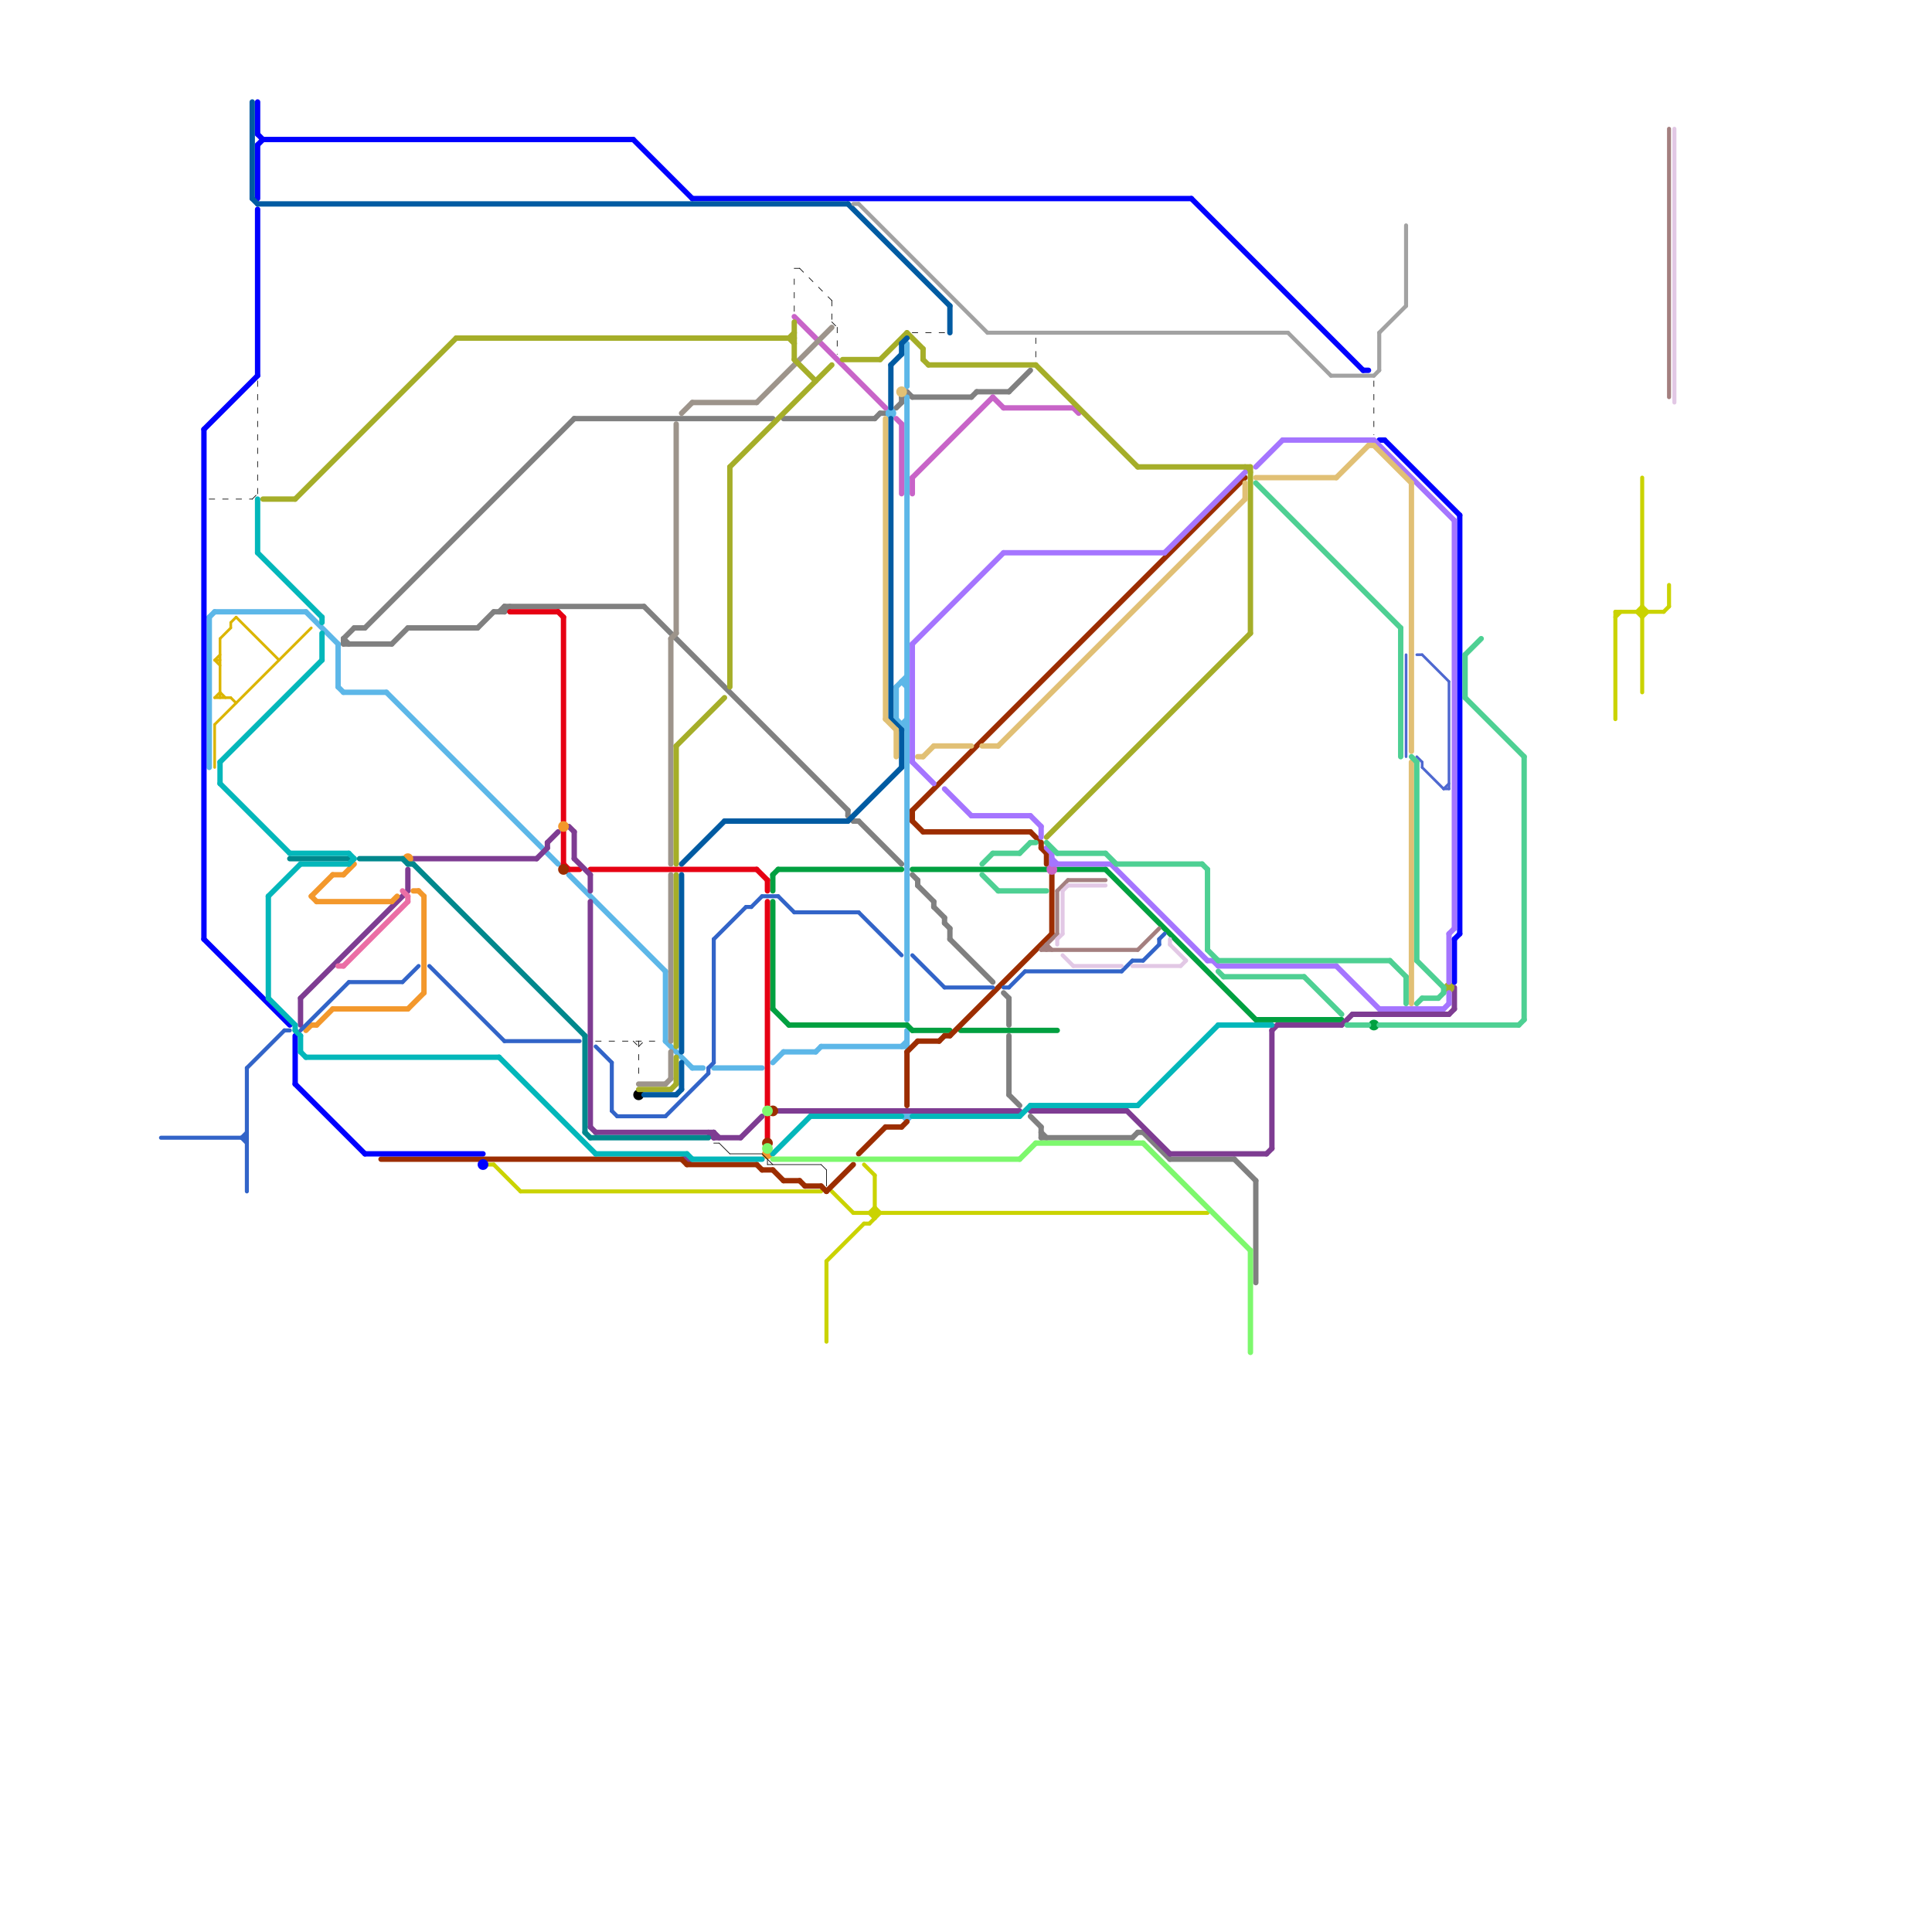 
<svg version="1.1" xmlns="http://www.w3.org/2000/svg" viewBox="0 0 360 360">
<style>text { font: 1px Helvetica; font-weight: 600; white-space: pre; dominant-baseline: central; } line { stroke-width: 1; fill: none; stroke-linecap: round; stroke-linejoin: round; } .c0 { stroke: #808080 } .c1 { stroke: #5db7e8 } .c2 { stroke: #01a040 } .c3 { stroke: #e60013 } .c4 { stroke: #7e3c92 } .c5 { stroke: #cad301 } .c6 { stroke: #9c2d00 } .c7 { stroke: #a47f7f } .c8 { stroke: #c864c8 } .c9 { stroke: #f3982c } .c10 { stroke: #000000 } .c11 { stroke: #00888d } .c12 { stroke: #eb6ea5 } .c13 { stroke: #9d948b } .c14 { stroke: #a5ae29 } .c15 { stroke: #0000ff } .c16 { stroke: #03b7ba } .c17 { stroke: #3264c8 } .c18 { stroke: #005ba2 } .c19 { stroke: #a2a2a2 } .c20 { stroke: #a575ff } .c21 { stroke: #e2c8e5 } .c22 { stroke: #e1c075 } .c23 { stroke: #4e68d0 } .c24 { stroke: #4ed093 } .c25 { stroke: #7df86d } .c26 { stroke: #dbb500 } .w3 { stroke-width: .5; }.w5 { stroke-width: .125; }.w2 { stroke-width: .75; }.w1 { stroke-width: 1; }.l1 { stroke-dasharray: 1 1.5; stroke-linecap: square; }</style><style>.lxco { stroke: #000; stroke-width: 0.525; fill: #fff; stroke-linecap: square; } .lxci { stroke: #fff; stroke-width: 0.25; fill: #fff; stroke-linecap: square; } </style><defs><g id="wm-xf"><circle r="1.2" fill="#000"/><circle r="0.9" fill="#fff"/><circle r="0.6" fill="#000"/><circle r="0.3" fill="#fff"/></g><g id="wm"><circle r="0.6" fill="#000"/><circle r="0.3" fill="#fff"/></g><g id="l"><circle r="0.45" fill="#fff" stroke="#000" stroke-width="0.2"/></g><g id="ct-xf"><circle r="0.5" fill="#fff" stroke="#000" stroke-width="0.2"/></g><g id="ct"><circle r="0.5" fill="#fff" stroke="#000" stroke-width="0.1"/></g><g id="csm-cad301"><circle r="0.4" fill="#cad301"/><circle r="0.2" fill="#fff"/></g><g id="csm-xf-cad301"><circle r="0.4" fill="#fff"/><circle r="0.2" fill="#cad301"/></g><g id="csm-a47f7f"><circle r="0.4" fill="#a47f7f"/><circle r="0.2" fill="#fff"/></g><g id="csm-e2c8e5"><circle r="0.4" fill="#e2c8e5"/><circle r="0.2" fill="#fff"/></g><g id="csm-xf-3264c8"><circle r="0.4" fill="#fff"/><circle r="0.2" fill="#3264c8"/></g></defs><line class="c0 " x1="68" y1="117" x2="107" y2="78"/><line class="c0 " x1="171" y1="165" x2="174" y2="168"/><line class="c0 " x1="211" y1="212" x2="212" y2="211"/><line class="c0 " x1="194" y1="211" x2="195" y2="212"/><line class="c0 " x1="158" y1="151" x2="158" y2="152"/><line class="c0 " x1="158" y1="152" x2="159" y2="153"/><line class="c0 " x1="188" y1="204" x2="190" y2="206"/><line class="c0 " x1="192" y1="208" x2="194" y2="210"/><line class="c0 " x1="159" y1="153" x2="160" y2="153"/><line class="c0 " x1="146" y1="78" x2="163" y2="78"/><line class="c0 " x1="170" y1="74" x2="181" y2="74"/><line class="c0 " x1="164" y1="77" x2="165" y2="77"/><line class="c0 " x1="213" y1="211" x2="218" y2="216"/><line class="c0 " x1="218" y1="216" x2="230" y2="216"/><line class="c0 " x1="64" y1="119" x2="65" y2="120"/><line class="c0 " x1="171" y1="164" x2="171" y2="165"/><line class="c0 " x1="212" y1="211" x2="213" y2="211"/><line class="c0 " x1="66" y1="117" x2="68" y2="117"/><line class="c0 " x1="174" y1="168" x2="174" y2="169"/><line class="c0 " x1="234" y1="220" x2="234" y2="239"/><line class="c0 " x1="168" y1="74" x2="168" y2="75"/><line class="c0 " x1="188" y1="186" x2="188" y2="191"/><line class="c0 " x1="120" y1="113" x2="158" y2="151"/><line class="c0 " x1="94" y1="113" x2="94" y2="114"/><line class="c0 " x1="174" y1="169" x2="176" y2="171"/><line class="c0 " x1="230" y1="216" x2="234" y2="220"/><line class="c0 " x1="169" y1="73" x2="170" y2="74"/><line class="c0 " x1="168" y1="74" x2="169" y2="73"/><line class="c0 " x1="176" y1="172" x2="177" y2="173"/><line class="c0 " x1="73" y1="120" x2="76" y2="117"/><line class="c0 " x1="167" y1="76" x2="168" y2="75"/><line class="c0 " x1="160" y1="153" x2="168" y2="161"/><line class="c0 " x1="64" y1="120" x2="73" y2="120"/><line class="c0 " x1="177" y1="173" x2="177" y2="175"/><line class="c0 " x1="107" y1="78" x2="144" y2="78"/><line class="c0 " x1="170" y1="163" x2="171" y2="164"/><line class="c0 " x1="187" y1="185" x2="188" y2="186"/><line class="c0 " x1="76" y1="117" x2="89" y2="117"/><line class="c0 " x1="89" y1="117" x2="92" y2="114"/><line class="c0 " x1="194" y1="212" x2="211" y2="212"/><line class="c0 " x1="176" y1="171" x2="176" y2="172"/><line class="c0 " x1="64" y1="119" x2="64" y2="120"/><line class="c0 " x1="64" y1="119" x2="66" y2="117"/><line class="c0 " x1="188" y1="73" x2="192" y2="69"/><line class="c0 " x1="188" y1="193" x2="188" y2="204"/><line class="c0 " x1="92" y1="114" x2="94" y2="114"/><line class="c0 " x1="94" y1="114" x2="95" y2="113"/><line class="c0 " x1="181" y1="74" x2="182" y2="73"/><line class="c0 " x1="163" y1="78" x2="164" y2="77"/><line class="c0 " x1="194" y1="210" x2="194" y2="212"/><line class="c0 " x1="93" y1="114" x2="94" y2="113"/><line class="c0 " x1="177" y1="175" x2="185" y2="183"/><line class="c0 " x1="94" y1="113" x2="120" y2="113"/><line class="c0 " x1="182" y1="73" x2="188" y2="73"/><line class="c1 " x1="168" y1="195" x2="169" y2="194"/><line class="c1 " x1="169" y1="74" x2="169" y2="190"/><line class="c1 " x1="144" y1="198" x2="146" y2="196"/><line class="c1 " x1="169" y1="64" x2="169" y2="72"/><line class="c1 " x1="168" y1="127" x2="169" y2="128"/><line class="c1 " x1="153" y1="195" x2="169" y2="195"/><line class="c1 " x1="63" y1="120" x2="63" y2="128"/><line class="c1 " x1="39" y1="115" x2="39" y2="143"/><line class="c1 " x1="167" y1="134" x2="169" y2="136"/><line class="c1 " x1="72" y1="129" x2="104" y2="161"/><line class="c1 " x1="133" y1="199" x2="142" y2="199"/><line class="c1 " x1="152" y1="196" x2="153" y2="195"/><line class="c1 " x1="39" y1="115" x2="40" y2="114"/><line class="c1 " x1="64" y1="129" x2="72" y2="129"/><line class="c1 " x1="168" y1="127" x2="169" y2="127"/><line class="c1 " x1="40" y1="114" x2="57" y2="114"/><line class="c1 " x1="168" y1="135" x2="169" y2="135"/><line class="c1 " x1="167" y1="128" x2="169" y2="126"/><line class="c1 " x1="124" y1="194" x2="129" y2="199"/><line class="c1 " x1="129" y1="199" x2="131" y2="199"/><line class="c1 " x1="146" y1="196" x2="152" y2="196"/><line class="c1 " x1="57" y1="114" x2="63" y2="120"/><line class="c1 " x1="169" y1="192" x2="169" y2="195"/><line class="c1 " x1="167" y1="128" x2="167" y2="134"/><line class="c1 " x1="124" y1="181" x2="124" y2="194"/><line class="c1 " x1="106" y1="163" x2="124" y2="181"/><line class="c1 " x1="168" y1="135" x2="169" y2="134"/><line class="c1 " x1="63" y1="128" x2="64" y2="129"/><circle cx="166" cy="77" r="1" fill="#5db7e8" /><circle cx="169" cy="208" r="1" fill="#5db7e8" /><line class="c2 " x1="179" y1="192" x2="197" y2="192"/><line class="c2 " x1="169" y1="191" x2="170" y2="192"/><line class="c2 " x1="170" y1="192" x2="177" y2="192"/><line class="c2 " x1="147" y1="191" x2="169" y2="191"/><line class="c2 " x1="206" y1="162" x2="234" y2="190"/><line class="c2 " x1="170" y1="162" x2="195" y2="162"/><line class="c2 " x1="144" y1="163" x2="145" y2="162"/><line class="c2 " x1="144" y1="168" x2="144" y2="188"/><line class="c2 " x1="144" y1="188" x2="147" y2="191"/><line class="c2 " x1="197" y1="162" x2="206" y2="162"/><line class="c2 " x1="144" y1="163" x2="144" y2="166"/><line class="c2 " x1="234" y1="190" x2="250" y2="190"/><line class="c2 " x1="145" y1="162" x2="168" y2="162"/><circle cx="256" cy="191" r="1" fill="#01a040" /><line class="c3 " x1="105" y1="155" x2="105" y2="161"/><line class="c3 " x1="141" y1="162" x2="143" y2="164"/><line class="c3 " x1="106" y1="162" x2="108" y2="162"/><line class="c3 " x1="105" y1="161" x2="106" y2="162"/><line class="c3 " x1="105" y1="115" x2="105" y2="153"/><line class="c3 " x1="110" y1="162" x2="141" y2="162"/><line class="c3 " x1="143" y1="168" x2="143" y2="206"/><line class="c3 " x1="143" y1="164" x2="143" y2="166"/><line class="c3 " x1="104" y1="114" x2="105" y2="115"/><line class="c3 " x1="143" y1="208" x2="143" y2="212"/><line class="c3 " x1="95" y1="114" x2="104" y2="114"/><line class="c4 " x1="102" y1="157" x2="102" y2="158"/><line class="c4 " x1="102" y1="157" x2="104" y2="155"/><line class="c4 " x1="107" y1="160" x2="110" y2="163"/><line class="c4 " x1="218" y1="215" x2="236" y2="215"/><line class="c4 " x1="110" y1="210" x2="111" y2="211"/><line class="c4 " x1="111" y1="211" x2="133" y2="211"/><line class="c4 " x1="250" y1="191" x2="252" y2="189"/><line class="c4 " x1="133" y1="211" x2="133" y2="212"/><line class="c4 " x1="192" y1="207" x2="210" y2="207"/><line class="c4 " x1="110" y1="168" x2="110" y2="210"/><line class="c4 " x1="110" y1="163" x2="110" y2="166"/><line class="c4 " x1="132" y1="211" x2="133" y2="212"/><line class="c4 " x1="238" y1="191" x2="250" y2="191"/><line class="c4 " x1="270" y1="189" x2="271" y2="188"/><line class="c4 " x1="237" y1="192" x2="237" y2="214"/><line class="c4 " x1="76" y1="162" x2="76" y2="166"/><line class="c4 " x1="237" y1="192" x2="238" y2="191"/><line class="c4 " x1="145" y1="207" x2="190" y2="207"/><line class="c4 " x1="56" y1="186" x2="56" y2="191"/><line class="c4 " x1="210" y1="207" x2="218" y2="215"/><line class="c4 " x1="77" y1="160" x2="100" y2="160"/><line class="c4 " x1="106" y1="154" x2="107" y2="155"/><line class="c4 " x1="271" y1="184" x2="271" y2="188"/><line class="c4 " x1="133" y1="211" x2="134" y2="212"/><line class="c4 " x1="56" y1="186" x2="76" y2="166"/><line class="c4 " x1="100" y1="160" x2="102" y2="158"/><line class="c4 " x1="236" y1="215" x2="237" y2="214"/><line class="c4 " x1="252" y1="189" x2="270" y2="189"/><line class="c4 " x1="133" y1="212" x2="138" y2="212"/><line class="c4 " x1="138" y1="212" x2="142" y2="208"/><line class="c4 " x1="107" y1="155" x2="107" y2="160"/><circle cx="128" cy="216" r="1" fill="#7e3c92" /><line class="c5 w2" x1="311" y1="109" x2="311" y2="113"/><line class="c5 w2" x1="163" y1="219" x2="163" y2="227"/><line class="c5 w2" x1="162" y1="226" x2="163" y2="225"/><line class="c5 w2" x1="92" y1="217" x2="97" y2="222"/><line class="c5 w2" x1="159" y1="226" x2="225" y2="226"/><line class="c5 w2" x1="306" y1="113" x2="307" y2="114"/><line class="c5 w2" x1="301" y1="114" x2="301" y2="134"/><line class="c5 w2" x1="97" y1="222" x2="153" y2="222"/><line class="c5 w2" x1="310" y1="114" x2="311" y2="113"/><line class="c5 w2" x1="91" y1="217" x2="92" y2="217"/><line class="c5 w2" x1="154" y1="235" x2="154" y2="250"/><line class="c5 w2" x1="305" y1="114" x2="306" y2="113"/><line class="c5 w2" x1="162" y1="228" x2="164" y2="226"/><line class="c5 w2" x1="161" y1="217" x2="163" y2="219"/><line class="c5 w2" x1="162" y1="226" x2="163" y2="227"/><line class="c5 w2" x1="154" y1="235" x2="161" y2="228"/><line class="c5 w2" x1="301" y1="114" x2="310" y2="114"/><line class="c5 w2" x1="305" y1="114" x2="306" y2="115"/><line class="c5 w2" x1="306" y1="89" x2="306" y2="129"/><line class="c5 w2" x1="155" y1="222" x2="159" y2="226"/><line class="c5 w2" x1="301" y1="115" x2="302" y2="114"/><line class="c5 w2" x1="161" y1="228" x2="162" y2="228"/><line class="c5 w2" x1="306" y1="115" x2="307" y2="114"/><line class="c5 w2" x1="163" y1="225" x2="164" y2="226"/><line class="c6 " x1="153" y1="221" x2="154" y2="222"/><line class="c6 " x1="170" y1="151" x2="232" y2="89"/><line class="c6 " x1="141" y1="217" x2="142" y2="218"/><line class="c6 " x1="165" y1="210" x2="168" y2="210"/><line class="c6 " x1="168" y1="210" x2="169" y2="209"/><line class="c6 " x1="175" y1="194" x2="176" y2="193"/><line class="c6 " x1="176" y1="193" x2="177" y2="193"/><line class="c6 " x1="192" y1="155" x2="194" y2="157"/><line class="c6 " x1="170" y1="151" x2="170" y2="153"/><line class="c6 " x1="170" y1="153" x2="172" y2="155"/><line class="c6 " x1="146" y1="220" x2="149" y2="220"/><line class="c6 " x1="128" y1="217" x2="141" y2="217"/><line class="c6 " x1="71" y1="216" x2="127" y2="216"/><line class="c6 " x1="142" y1="218" x2="144" y2="218"/><line class="c6 " x1="149" y1="220" x2="150" y2="221"/><line class="c6 " x1="160" y1="215" x2="165" y2="210"/><line class="c6 " x1="172" y1="155" x2="192" y2="155"/><line class="c6 " x1="169" y1="196" x2="169" y2="206"/><line class="c6 " x1="144" y1="218" x2="146" y2="220"/><line class="c6 " x1="127" y1="216" x2="128" y2="217"/><line class="c6 " x1="169" y1="196" x2="171" y2="194"/><line class="c6 " x1="171" y1="194" x2="175" y2="194"/><line class="c6 " x1="195" y1="159" x2="195" y2="161"/><line class="c6 " x1="194" y1="158" x2="195" y2="159"/><line class="c6 " x1="194" y1="157" x2="194" y2="158"/><line class="c6 " x1="154" y1="222" x2="159" y2="217"/><line class="c6 " x1="196" y1="163" x2="196" y2="174"/><line class="c6 " x1="177" y1="193" x2="196" y2="174"/><line class="c6 " x1="150" y1="221" x2="153" y2="221"/><circle cx="143" cy="213" r="1" fill="#9c2d00" /><circle cx="105" cy="162" r="1" fill="#9c2d00" /><circle cx="144" cy="207" r="1" fill="#9c2d00" /><line class="c7 w2" x1="195" y1="176" x2="195" y2="177"/><line class="c7 w2" x1="194" y1="177" x2="197" y2="174"/><line class="c7 w2" x1="197" y1="166" x2="197" y2="174"/><line class="c7 w2" x1="311" y1="24" x2="311" y2="74"/><line class="c7 w2" x1="199" y1="164" x2="206" y2="164"/><line class="c7 w2" x1="197" y1="166" x2="199" y2="164"/><line class="c7 w2" x1="194" y1="177" x2="212" y2="177"/><line class="c7 w2" x1="212" y1="177" x2="216" y2="173"/><line class="c7 w2" x1="195" y1="176" x2="196" y2="177"/><line class="c8 " x1="168" y1="79" x2="168" y2="92"/><line class="c8 " x1="148" y1="59" x2="165" y2="76"/><line class="c8 " x1="187" y1="76" x2="200" y2="76"/><line class="c8 " x1="170" y1="89" x2="170" y2="92"/><line class="c8 " x1="170" y1="89" x2="185" y2="74"/><line class="c8 " x1="185" y1="74" x2="187" y2="76"/><line class="c8 " x1="200" y1="76" x2="201" y2="77"/><line class="c8 " x1="167" y1="78" x2="168" y2="79"/><circle cx="196" cy="162" r="1" fill="#c864c8" /><line class="c9 " x1="57" y1="192" x2="58" y2="191"/><line class="c9 " x1="76" y1="188" x2="79" y2="185"/><line class="c9 " x1="79" y1="167" x2="79" y2="185"/><line class="c9 " x1="59" y1="168" x2="73" y2="168"/><line class="c9 " x1="73" y1="168" x2="74" y2="167"/><line class="c9 " x1="58" y1="191" x2="59" y2="191"/><line class="c9 " x1="58" y1="167" x2="62" y2="163"/><line class="c9 " x1="78" y1="166" x2="79" y2="167"/><line class="c9 " x1="64" y1="163" x2="66" y2="161"/><line class="c9 " x1="62" y1="188" x2="76" y2="188"/><line class="c9 " x1="77" y1="166" x2="78" y2="166"/><line class="c9 " x1="59" y1="191" x2="62" y2="188"/><line class="c9 " x1="58" y1="167" x2="59" y2="168"/><line class="c9 " x1="62" y1="163" x2="64" y2="163"/><circle cx="76" cy="160" r="1" fill="#f3982c" /><circle cx="143" cy="215" r="1" fill="#f3982c" /><circle cx="105" cy="154" r="1" fill="#f3982c" /><line class="c10 w5 l1" x1="193" y1="63" x2="193" y2="67"/><line class="c10 w5 l1" x1="47" y1="93" x2="48" y2="92"/><line class="c10 w5 l1" x1="119" y1="195" x2="120" y2="194"/><line class="c10 w5 l1" x1="48" y1="71" x2="48" y2="92"/><line class="c10 w5 l1" x1="149" y1="50" x2="155" y2="56"/><line class="c10 w5 l1" x1="118" y1="194" x2="119" y2="195"/><line class="c10 w5 l1" x1="39" y1="93" x2="47" y2="93"/><line class="c10 w5 l1" x1="119" y1="194" x2="119" y2="201"/><line class="c10 w5 l1" x1="155" y1="60" x2="156" y2="61"/><line class="c10 w5 l1" x1="148" y1="50" x2="149" y2="50"/><line class="c10 w5 l1" x1="111" y1="194" x2="123" y2="194"/><line class="c10 w5 l1" x1="148" y1="52" x2="148" y2="58"/><line class="c10 w5 l1" x1="156" y1="61" x2="156" y2="66"/><line class="c10 w5 l1" x1="170" y1="62" x2="176" y2="62"/><line class="c10 w5 l1" x1="155" y1="56" x2="155" y2="60"/><line class="c10 w5 l1" x1="256" y1="71" x2="256" y2="81"/><circle cx="119" cy="204" r="1" fill="#000000" /><line class="c10 w5" x1="153" y1="217" x2="154" y2="218"/><line class="c10 w5" x1="134" y1="213" x2="136" y2="215"/><line class="c10 w5" x1="142" y1="215" x2="144" y2="217"/><line class="c10 w5" x1="136" y1="215" x2="142" y2="215"/><line class="c10 w5" x1="133" y1="213" x2="134" y2="213"/><line class="c10 w5" x1="143" y1="216" x2="143" y2="217"/><line class="c10 w5" x1="154" y1="218" x2="154" y2="221"/><line class="c10 w5" x1="143" y1="217" x2="153" y2="217"/><line class="c11 " x1="77" y1="161" x2="109" y2="193"/><line class="c11 " x1="76" y1="161" x2="77" y2="161"/><line class="c11 " x1="75" y1="160" x2="76" y2="161"/><line class="c11 " x1="54" y1="160" x2="65" y2="160"/><line class="c11 " x1="67" y1="160" x2="75" y2="160"/><line class="c11 " x1="109" y1="193" x2="109" y2="211"/><line class="c11 " x1="109" y1="211" x2="110" y2="212"/><line class="c11 " x1="110" y1="212" x2="132" y2="212"/><line class="c12 " x1="76" y1="167" x2="76" y2="168"/><line class="c12 " x1="75" y1="166" x2="76" y2="167"/><line class="c12 " x1="64" y1="180" x2="76" y2="168"/><line class="c12 " x1="63" y1="180" x2="64" y2="180"/><line class="c13 " x1="125" y1="196" x2="125" y2="201"/><line class="c13 " x1="129" y1="75" x2="141" y2="75"/><line class="c13 " x1="125" y1="119" x2="125" y2="161"/><line class="c13 " x1="125" y1="119" x2="126" y2="118"/><line class="c13 " x1="141" y1="75" x2="155" y2="61"/><line class="c13 " x1="126" y1="79" x2="126" y2="118"/><line class="c13 " x1="127" y1="77" x2="129" y2="75"/><line class="c13 " x1="125" y1="163" x2="125" y2="194"/><line class="c13 " x1="124" y1="202" x2="125" y2="201"/><line class="c13 " x1="119" y1="202" x2="124" y2="202"/><line class="c14 " x1="147" y1="63" x2="148" y2="64"/><line class="c14 " x1="49" y1="93" x2="55" y2="93"/><line class="c14 " x1="173" y1="68" x2="193" y2="68"/><line class="c14 " x1="126" y1="163" x2="126" y2="195"/><line class="c14 " x1="126" y1="197" x2="126" y2="202"/><line class="c14 " x1="126" y1="139" x2="126" y2="161"/><line class="c14 " x1="195" y1="156" x2="233" y2="118"/><line class="c14 " x1="193" y1="68" x2="212" y2="87"/><line class="c14 " x1="136" y1="87" x2="155" y2="68"/><line class="c14 " x1="126" y1="139" x2="135" y2="130"/><line class="c14 " x1="136" y1="87" x2="136" y2="128"/><line class="c14 " x1="55" y1="93" x2="85" y2="63"/><line class="c14 " x1="157" y1="67" x2="164" y2="67"/><line class="c14 " x1="119" y1="203" x2="125" y2="203"/><line class="c14 " x1="85" y1="63" x2="148" y2="63"/><line class="c14 " x1="148" y1="67" x2="152" y2="71"/><line class="c14 " x1="169" y1="62" x2="172" y2="65"/><line class="c14 " x1="212" y1="87" x2="233" y2="87"/><line class="c14 " x1="232" y1="87" x2="233" y2="88"/><line class="c14 " x1="233" y1="87" x2="233" y2="118"/><line class="c14 " x1="172" y1="65" x2="172" y2="67"/><line class="c14 " x1="125" y1="203" x2="126" y2="202"/><line class="c14 " x1="147" y1="63" x2="148" y2="62"/><line class="c14 " x1="164" y1="67" x2="169" y2="62"/><line class="c14 " x1="172" y1="67" x2="173" y2="68"/><line class="c14 " x1="148" y1="60" x2="148" y2="67"/><circle cx="270" cy="184" r="1" fill="#a5ae29" /><line class="c15 " x1="49" y1="26" x2="118" y2="26"/><line class="c15 " x1="68" y1="215" x2="90" y2="215"/><line class="c15 " x1="257" y1="82" x2="258" y2="82"/><line class="c15 " x1="271" y1="175" x2="272" y2="174"/><line class="c15 " x1="48" y1="27" x2="48" y2="37"/><line class="c15 " x1="48" y1="25" x2="49" y2="26"/><line class="c15 " x1="129" y1="37" x2="222" y2="37"/><line class="c15 " x1="55" y1="202" x2="68" y2="215"/><line class="c15 " x1="48" y1="39" x2="48" y2="70"/><line class="c15 " x1="272" y1="96" x2="272" y2="174"/><line class="c15 " x1="48" y1="27" x2="49" y2="26"/><line class="c15 " x1="48" y1="19" x2="48" y2="25"/><line class="c15 " x1="118" y1="26" x2="129" y2="37"/><line class="c15 " x1="271" y1="175" x2="271" y2="183"/><line class="c15 " x1="258" y1="82" x2="272" y2="96"/><line class="c15 " x1="38" y1="80" x2="38" y2="175"/><line class="c15 " x1="222" y1="37" x2="254" y2="69"/><line class="c15 " x1="55" y1="193" x2="55" y2="202"/><line class="c15 " x1="254" y1="69" x2="255" y2="69"/><line class="c15 " x1="38" y1="80" x2="48" y2="70"/><line class="c15 " x1="38" y1="175" x2="54" y2="191"/><circle cx="90" cy="217" r="1" fill="#0000ff" /><line class="c16 " x1="212" y1="206" x2="227" y2="191"/><line class="c16 " x1="227" y1="191" x2="237" y2="191"/><line class="c16 " x1="129" y1="216" x2="142" y2="216"/><line class="c16 " x1="50" y1="167" x2="56" y2="161"/><line class="c16 " x1="93" y1="197" x2="111" y2="215"/><line class="c16 " x1="128" y1="215" x2="129" y2="216"/><line class="c16 " x1="48" y1="103" x2="60" y2="115"/><line class="c16 " x1="41" y1="142" x2="60" y2="123"/><line class="c16 " x1="56" y1="196" x2="57" y2="197"/><line class="c16 " x1="57" y1="197" x2="93" y2="197"/><line class="c16 " x1="56" y1="161" x2="65" y2="161"/><line class="c16 " x1="48" y1="93" x2="48" y2="103"/><line class="c16 " x1="170" y1="208" x2="190" y2="208"/><line class="c16 " x1="50" y1="186" x2="55" y2="191"/><line class="c16 " x1="65" y1="159" x2="66" y2="160"/><line class="c16 " x1="55" y1="192" x2="56" y2="193"/><line class="c16 " x1="55" y1="191" x2="55" y2="192"/><line class="c16 " x1="144" y1="215" x2="151" y2="208"/><line class="c16 " x1="41" y1="146" x2="54" y2="159"/><line class="c16 " x1="56" y1="193" x2="56" y2="196"/><line class="c16 " x1="151" y1="208" x2="168" y2="208"/><line class="c16 " x1="50" y1="167" x2="50" y2="186"/><line class="c16 " x1="192" y1="206" x2="212" y2="206"/><line class="c16 " x1="111" y1="215" x2="128" y2="215"/><line class="c16 " x1="54" y1="159" x2="65" y2="159"/><line class="c16 " x1="190" y1="208" x2="192" y2="206"/><line class="c16 " x1="60" y1="118" x2="60" y2="123"/><line class="c16 " x1="60" y1="115" x2="60" y2="116"/><line class="c16 " x1="65" y1="161" x2="66" y2="160"/><line class="c16 " x1="41" y1="142" x2="41" y2="146"/><line class="c17 w2" x1="65" y1="183" x2="75" y2="183"/><line class="c17 w2" x1="216" y1="175" x2="217" y2="174"/><line class="c17 w2" x1="30" y1="212" x2="46" y2="212"/><line class="c17 w2" x1="46" y1="199" x2="53" y2="192"/><line class="c17 w2" x1="170" y1="178" x2="176" y2="184"/><line class="c17 w2" x1="140" y1="169" x2="142" y2="167"/><line class="c17 w2" x1="45" y1="212" x2="46" y2="211"/><line class="c17 w2" x1="132" y1="199" x2="133" y2="198"/><line class="c17 w2" x1="75" y1="183" x2="78" y2="180"/><line class="c17 w2" x1="209" y1="181" x2="211" y2="179"/><line class="c17 w2" x1="114" y1="198" x2="114" y2="207"/><line class="c17 w2" x1="187" y1="184" x2="188" y2="184"/><line class="c17 w2" x1="188" y1="184" x2="191" y2="181"/><line class="c17 w2" x1="142" y1="167" x2="145" y2="167"/><line class="c17 w2" x1="46" y1="199" x2="46" y2="222"/><line class="c17 w2" x1="133" y1="175" x2="139" y2="169"/><line class="c17 w2" x1="111" y1="195" x2="114" y2="198"/><line class="c17 w2" x1="176" y1="184" x2="185" y2="184"/><line class="c17 w2" x1="53" y1="192" x2="54" y2="192"/><line class="c17 w2" x1="45" y1="212" x2="46" y2="213"/><line class="c17 w2" x1="94" y1="194" x2="108" y2="194"/><line class="c17 w2" x1="139" y1="169" x2="140" y2="169"/><line class="c17 w2" x1="80" y1="180" x2="94" y2="194"/><line class="c17 w2" x1="133" y1="175" x2="133" y2="198"/><line class="c17 w2" x1="191" y1="181" x2="209" y2="181"/><line class="c17 w2" x1="132" y1="199" x2="132" y2="200"/><line class="c17 w2" x1="160" y1="170" x2="168" y2="178"/><line class="c17 w2" x1="145" y1="167" x2="148" y2="170"/><line class="c17 w2" x1="56" y1="192" x2="65" y2="183"/><line class="c17 w2" x1="124" y1="208" x2="132" y2="200"/><line class="c17 w2" x1="114" y1="207" x2="115" y2="208"/><line class="c17 w2" x1="213" y1="179" x2="216" y2="176"/><line class="c17 w2" x1="211" y1="179" x2="213" y2="179"/><line class="c17 w2" x1="216" y1="175" x2="216" y2="176"/><line class="c17 w2" x1="148" y1="170" x2="160" y2="170"/><line class="c17 w2" x1="115" y1="208" x2="124" y2="208"/><line class="c18 " x1="168" y1="136" x2="168" y2="143"/><line class="c18 " x1="127" y1="161" x2="135" y2="153"/><line class="c18 " x1="166" y1="134" x2="168" y2="136"/><line class="c18 " x1="120" y1="204" x2="126" y2="204"/><line class="c18 " x1="48" y1="38" x2="158" y2="38"/><line class="c18 " x1="126" y1="204" x2="127" y2="203"/><line class="c18 " x1="177" y1="57" x2="177" y2="62"/><line class="c18 " x1="127" y1="163" x2="127" y2="196"/><line class="c18 " x1="135" y1="153" x2="158" y2="153"/><line class="c18 " x1="158" y1="153" x2="168" y2="143"/><line class="c18 " x1="166" y1="78" x2="166" y2="134"/><line class="c18 " x1="168" y1="64" x2="168" y2="66"/><line class="c18 " x1="166" y1="68" x2="166" y2="76"/><line class="c18 " x1="47" y1="19" x2="47" y2="37"/><line class="c18 " x1="127" y1="198" x2="127" y2="203"/><line class="c18 " x1="166" y1="68" x2="168" y2="66"/><line class="c18 " x1="158" y1="38" x2="177" y2="57"/><line class="c18 " x1="47" y1="37" x2="48" y2="38"/><line class="c18 " x1="168" y1="64" x2="169" y2="63"/><line class="c19 w2" x1="160" y1="38" x2="184" y2="62"/><line class="c19 w2" x1="256" y1="70" x2="257" y2="69"/><line class="c19 w2" x1="262" y1="42" x2="262" y2="57"/><line class="c19 w2" x1="257" y1="62" x2="262" y2="57"/><line class="c19 w2" x1="257" y1="62" x2="257" y2="69"/><line class="c19 w2" x1="184" y1="62" x2="240" y2="62"/><line class="c19 w2" x1="248" y1="70" x2="256" y2="70"/><line class="c19 w2" x1="159" y1="38" x2="160" y2="38"/><line class="c19 w2" x1="240" y1="62" x2="248" y2="70"/><line class="c20 " x1="195" y1="158" x2="196" y2="159"/><line class="c20 " x1="207" y1="161" x2="225" y2="179"/><line class="c20 " x1="249" y1="180" x2="257" y2="188"/><line class="c20 " x1="170" y1="142" x2="174" y2="146"/><line class="c20 " x1="239" y1="82" x2="256" y2="82"/><line class="c20 " x1="187" y1="103" x2="217" y2="103"/><line class="c20 " x1="270" y1="174" x2="271" y2="173"/><line class="c20 " x1="170" y1="120" x2="170" y2="142"/><line class="c20 " x1="170" y1="120" x2="187" y2="103"/><line class="c20 " x1="234" y1="87" x2="239" y2="82"/><line class="c20 " x1="196" y1="159" x2="196" y2="161"/><line class="c20 " x1="269" y1="188" x2="270" y2="187"/><line class="c20 " x1="181" y1="152" x2="192" y2="152"/><line class="c20 " x1="194" y1="154" x2="194" y2="156"/><line class="c20 " x1="270" y1="174" x2="270" y2="183"/><line class="c20 " x1="271" y1="97" x2="271" y2="173"/><line class="c20 " x1="192" y1="152" x2="194" y2="154"/><line class="c20 " x1="257" y1="188" x2="269" y2="188"/><line class="c20 " x1="270" y1="185" x2="270" y2="187"/><line class="c20 " x1="256" y1="82" x2="271" y2="97"/><line class="c20 " x1="196" y1="160" x2="197" y2="161"/><line class="c20 " x1="227" y1="180" x2="249" y2="180"/><line class="c20 " x1="196" y1="161" x2="207" y2="161"/><line class="c20 " x1="225" y1="179" x2="226" y2="179"/><line class="c20 " x1="217" y1="103" x2="232" y2="88"/><line class="c20 " x1="176" y1="147" x2="181" y2="152"/><line class="c20 " x1="226" y1="179" x2="227" y2="180"/><line class="c21 w2" x1="218" y1="176" x2="221" y2="179"/><line class="c21 w2" x1="198" y1="178" x2="200" y2="180"/><line class="c21 w2" x1="200" y1="180" x2="209" y2="180"/><line class="c21 w2" x1="312" y1="24" x2="312" y2="75"/><line class="c21 w2" x1="198" y1="166" x2="198" y2="174"/><line class="c21 w2" x1="218" y1="175" x2="218" y2="176"/><line class="c21 w2" x1="199" y1="165" x2="206" y2="165"/><line class="c21 w2" x1="220" y1="180" x2="221" y2="179"/><line class="c21 w2" x1="197" y1="175" x2="197" y2="176"/><line class="c21 w2" x1="211" y1="180" x2="220" y2="180"/><line class="c21 w2" x1="198" y1="166" x2="199" y2="165"/><line class="c21 w2" x1="197" y1="175" x2="198" y2="174"/><line class="c22 " x1="165" y1="78" x2="165" y2="134"/><line class="c22 " x1="263" y1="90" x2="263" y2="140"/><line class="c22 " x1="263" y1="142" x2="263" y2="187"/><line class="c22 " x1="183" y1="139" x2="186" y2="139"/><line class="c22 " x1="186" y1="139" x2="232" y2="93"/><line class="c22 " x1="165" y1="134" x2="167" y2="136"/><line class="c22 " x1="234" y1="89" x2="249" y2="89"/><line class="c22 " x1="249" y1="89" x2="255" y2="83"/><line class="c22 " x1="232" y1="90" x2="232" y2="93"/><line class="c22 " x1="171" y1="141" x2="172" y2="141"/><line class="c22 " x1="255" y1="83" x2="256" y2="83"/><line class="c22 " x1="167" y1="136" x2="167" y2="141"/><line class="c22 " x1="256" y1="83" x2="263" y2="90"/><line class="c22 " x1="174" y1="139" x2="181" y2="139"/><line class="c22 " x1="172" y1="141" x2="174" y2="139"/><circle cx="168" cy="73" r="1" fill="#e1c075" /><line class="c23 w3" x1="270" y1="127" x2="270" y2="147"/><line class="c23 w3" x1="264" y1="122" x2="265" y2="122"/><line class="c23 w3" x1="264" y1="141" x2="265" y2="142"/><line class="c23 w3" x1="269" y1="147" x2="270" y2="147"/><line class="c23 w3" x1="265" y1="142" x2="265" y2="143"/><line class="c23 w3" x1="262" y1="122" x2="262" y2="141"/><line class="c23 w3" x1="269" y1="147" x2="270" y2="146"/><line class="c23 w3" x1="265" y1="122" x2="270" y2="127"/><line class="c23 w3" x1="265" y1="143" x2="269" y2="147"/><line class="c24 " x1="234" y1="90" x2="261" y2="117"/><line class="c24 " x1="264" y1="187" x2="265" y2="186"/><line class="c24 " x1="227" y1="179" x2="259" y2="179"/><line class="c24 " x1="268" y1="186" x2="269" y2="185"/><line class="c24 " x1="183" y1="163" x2="186" y2="166"/><line class="c24 " x1="263" y1="141" x2="264" y2="142"/><line class="c24 " x1="206" y1="159" x2="208" y2="161"/><line class="c24 " x1="261" y1="117" x2="261" y2="141"/><line class="c24 " x1="183" y1="161" x2="185" y2="159"/><line class="c24 " x1="259" y1="179" x2="262" y2="182"/><line class="c24 " x1="185" y1="159" x2="190" y2="159"/><line class="c24 " x1="227" y1="181" x2="228" y2="182"/><line class="c24 " x1="264" y1="142" x2="264" y2="179"/><line class="c24 " x1="228" y1="182" x2="243" y2="182"/><line class="c24 " x1="265" y1="186" x2="268" y2="186"/><line class="c24 " x1="257" y1="191" x2="283" y2="191"/><line class="c24 " x1="208" y1="161" x2="224" y2="161"/><line class="c24 " x1="283" y1="191" x2="284" y2="190"/><line class="c24 " x1="190" y1="159" x2="192" y2="157"/><line class="c24 " x1="225" y1="162" x2="225" y2="177"/><line class="c24 " x1="192" y1="157" x2="193" y2="157"/><line class="c24 " x1="197" y1="159" x2="206" y2="159"/><line class="c24 " x1="264" y1="179" x2="269" y2="184"/><line class="c24 " x1="262" y1="182" x2="262" y2="187"/><line class="c24 " x1="186" y1="166" x2="195" y2="166"/><line class="c24 " x1="243" y1="182" x2="250" y2="189"/><line class="c24 " x1="273" y1="130" x2="284" y2="141"/><line class="c24 " x1="269" y1="184" x2="269" y2="185"/><line class="c24 " x1="273" y1="122" x2="273" y2="130"/><line class="c24 " x1="195" y1="157" x2="197" y2="159"/><line class="c24 " x1="224" y1="161" x2="225" y2="162"/><line class="c24 " x1="284" y1="141" x2="284" y2="190"/><line class="c24 " x1="225" y1="177" x2="227" y2="179"/><line class="c24 " x1="251" y1="191" x2="255" y2="191"/><line class="c24 " x1="273" y1="122" x2="276" y2="119"/><line class="c25 " x1="213" y1="213" x2="233" y2="233"/><line class="c25 " x1="144" y1="216" x2="190" y2="216"/><line class="c25 " x1="190" y1="216" x2="193" y2="213"/><line class="c25 " x1="193" y1="213" x2="213" y2="213"/><line class="c25 " x1="233" y1="233" x2="233" y2="252"/><circle cx="143" cy="207" r="1" fill="#7df86d" /><circle cx="143" cy="214" r="1" fill="#7df86d" /><line class="c26 w3" x1="41" y1="119" x2="43" y2="117"/><line class="c26 w3" x1="44" y1="115" x2="52" y2="123"/><line class="c26 w3" x1="40" y1="135" x2="40" y2="143"/><line class="c26 w3" x1="43" y1="116" x2="43" y2="117"/><line class="c26 w3" x1="40" y1="123" x2="41" y2="124"/><line class="c26 w3" x1="41" y1="129" x2="42" y2="130"/><line class="c26 w3" x1="40" y1="135" x2="58" y2="117"/><line class="c26 w3" x1="43" y1="130" x2="44" y2="131"/><line class="c26 w3" x1="41" y1="119" x2="41" y2="130"/><line class="c26 w3" x1="40" y1="123" x2="41" y2="123"/><line class="c26 w3" x1="40" y1="130" x2="43" y2="130"/><line class="c26 w3" x1="40" y1="123" x2="41" y2="122"/><line class="c26 w3" x1="43" y1="116" x2="44" y2="115"/><line class="c26 w3" x1="40" y1="130" x2="41" y2="129"/>
</svg>
